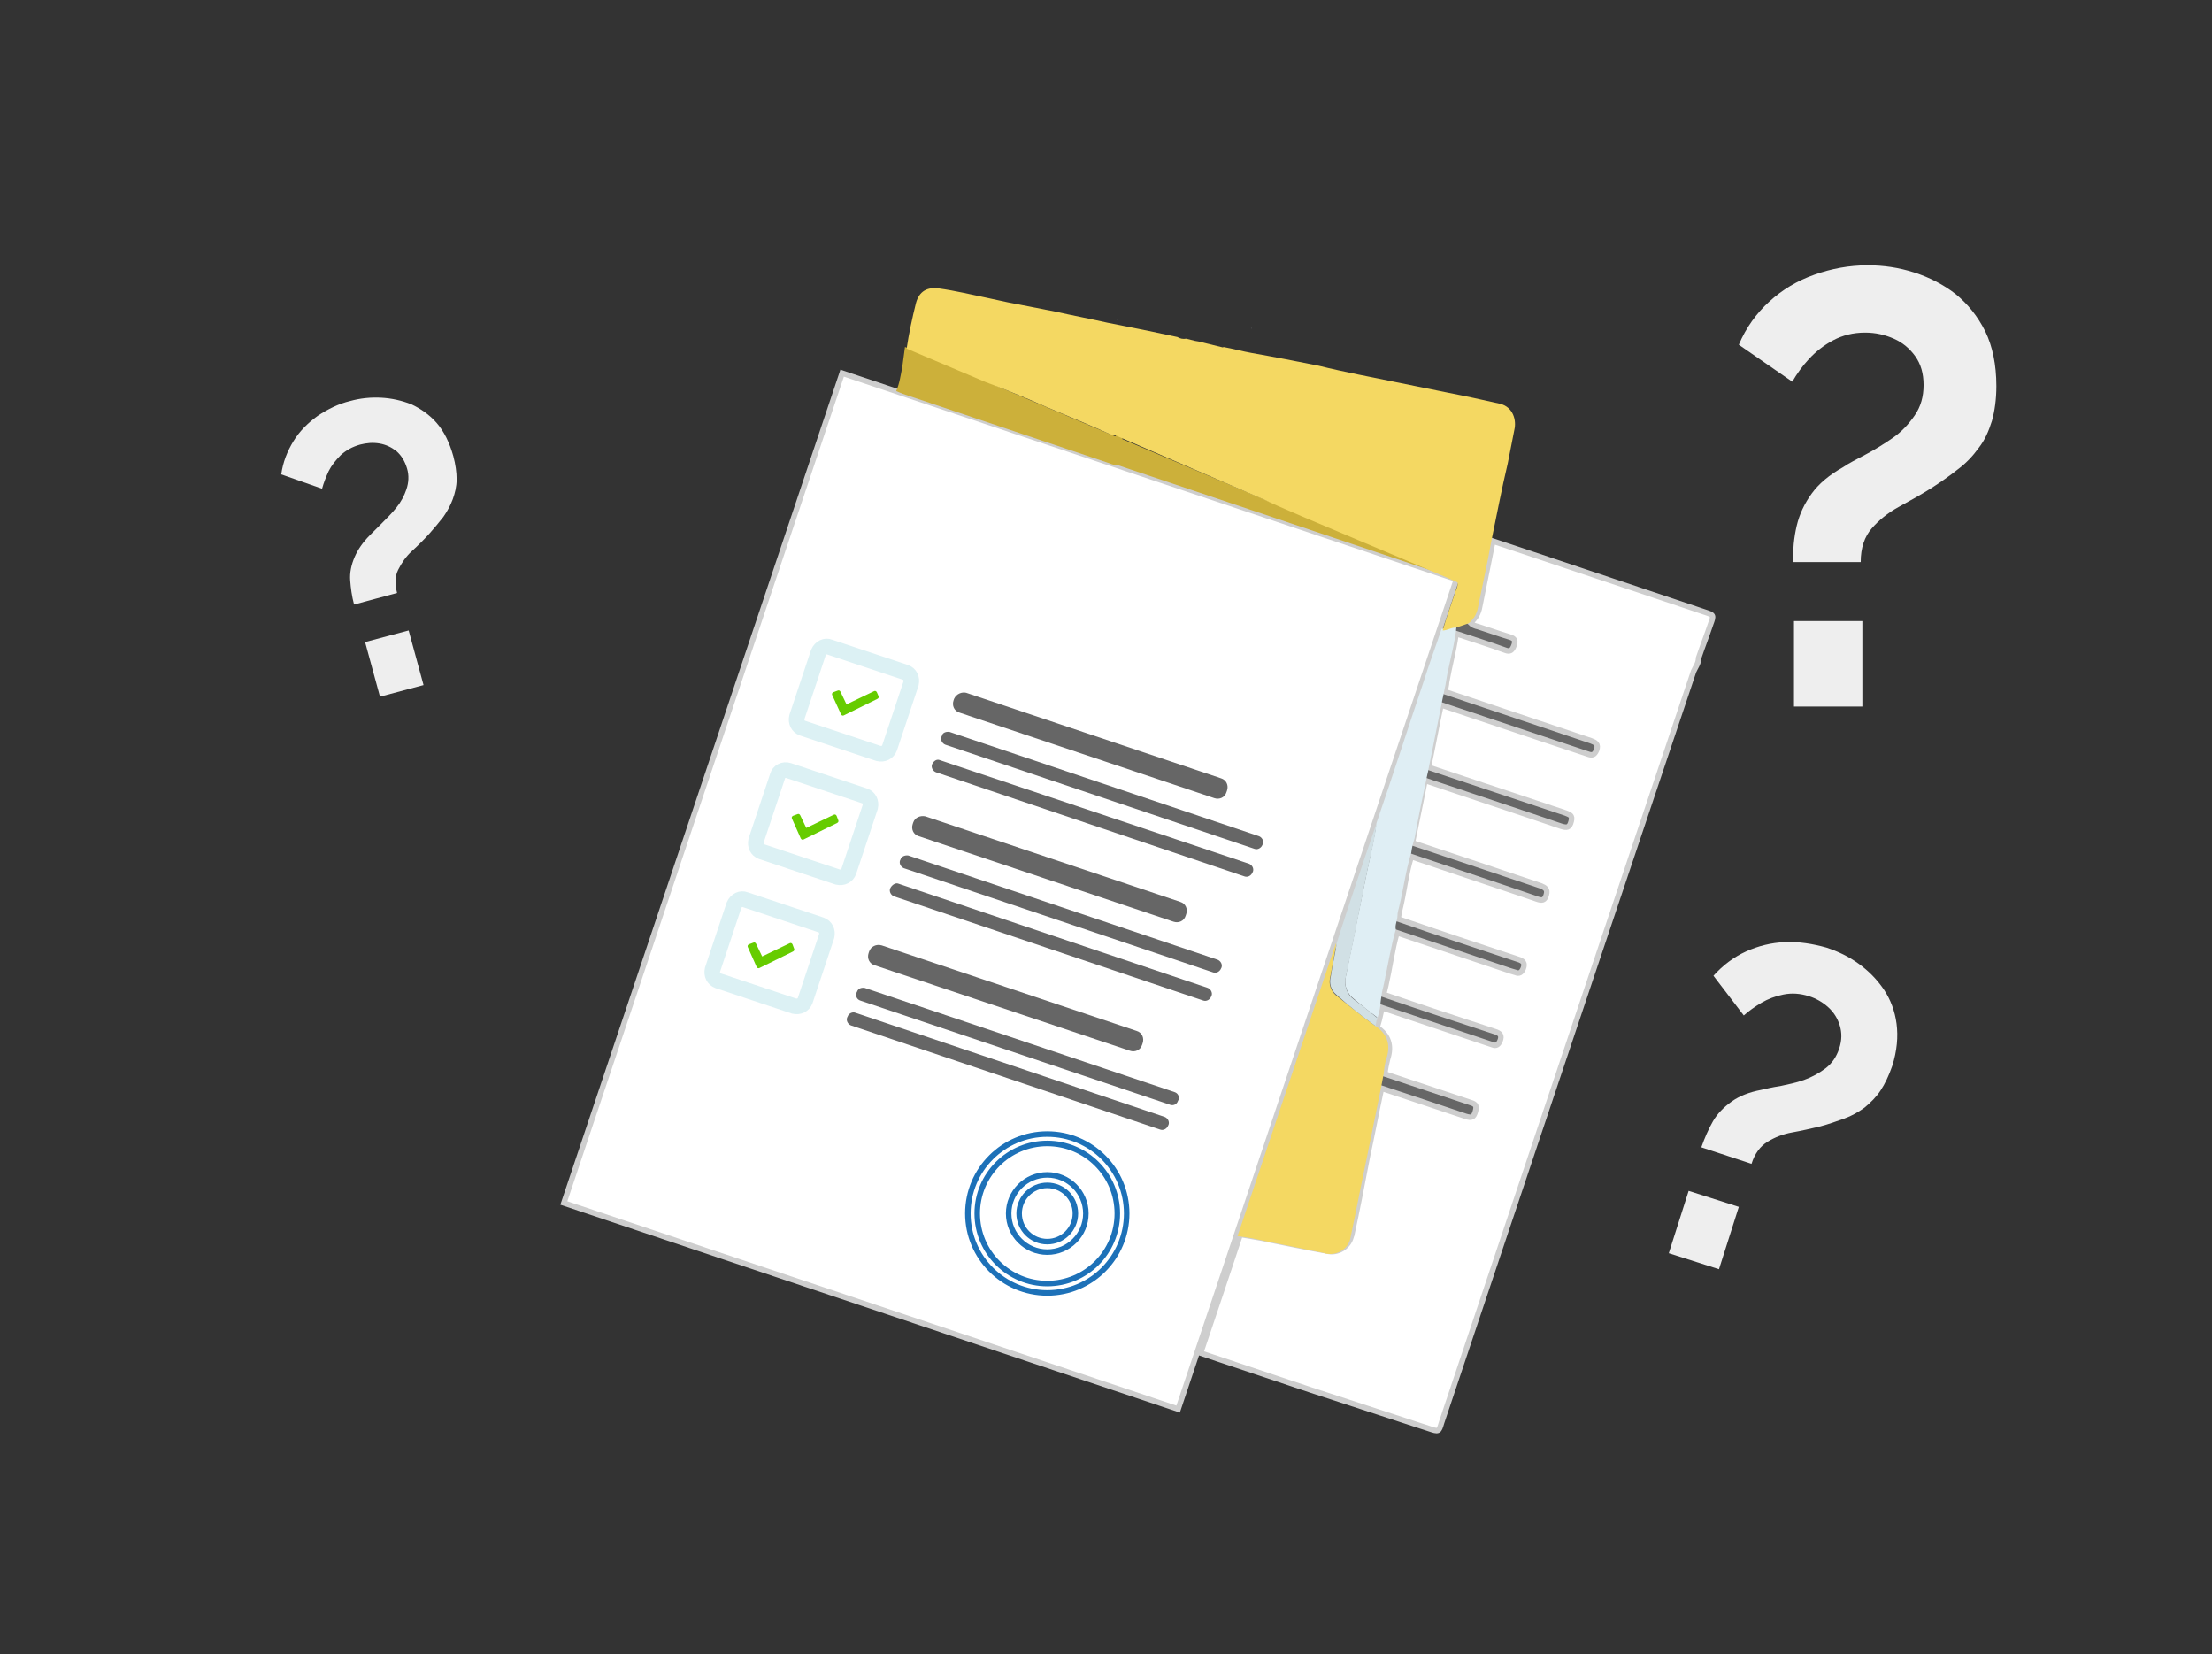 <?xml version="1.0" encoding="UTF-8"?>
<svg xmlns="http://www.w3.org/2000/svg" xmlns:xlink="http://www.w3.org/1999/xlink" version="1.1" id="Layer_1" x="0px" y="0px" viewBox="0 0 401.1 299.9" style="enable-background:new 0 0 401.1 299.9;" xml:space="preserve">
<rect x="0" y="0" width="401.1" height="299.9" fill="#333333" stroke="none"/>
<style type="text/css">
	.st0{fill:#666666;}
	.st1{fill:#FFFFFF;stroke:#CECECE;stroke-miterlimit:10;}
	.st2{fill:#A4A7AA;}
	.st3{fill:#C6B59B;}
	.st4{fill:#F4D862;}
	.st5{fill:#DFEEF4;}
	.st6{fill:#D1E0E5;}
	.st7{fill:#CCB03A;}
	.st8{fill:none;stroke:#DCF1F4;stroke-width:2.83;stroke-miterlimit:10;}
	.st9{fill:#66CC00;}
	.st10{fill:none;stroke:#1D71B8;stroke-miterlimit:10;}
	.st11{fill:#EEEEEE;}
</style>
<rect x="199.7" y="135.4" transform="matrix(0.318 -0.948 0.948 0.318 24.016 354.106)" class="st0" width="117" height="50"></rect>
<rect x="103.9" y="102.8" transform="matrix(0.318 -0.948 0.948 0.318 -28.256 283.903)" class="st1" width="158.7" height="117.5"></rect>
<path class="st2" d="M202.6,58C202.6,58,202.4,58,202.6,58c-0.1-0.1,0-0.2,0-0.2S202.6,57.9,202.6,58L202.6,58z"></path>
<path class="st1" d="M237.7,252l-20-6.7c2.4-7.1,4.8-14.3,7.2-21.5c1.1,0.2,2.3,0.4,3.5,0.6c4.1,0.8,8.1,1.7,12.2,2.4  c1.9,0.5,3.9-0.7,4.4-2.6c0-0.1,0-0.2,0.1-0.3c1-4.6,1.9-9.3,2.8-14c0.9-4.2,1.7-8.4,2.6-12.6c5.1,1.7,10.3,3.4,15.3,5.1  c1,0.3,1.4,0.2,1.7-0.8s0.2-1.4-0.8-1.7c-5.2-1.7-10.4-3.5-15.6-5.2c0.1-1,0.3-1.8,0.5-2.7c0.8-2.4,0.2-4.3-1.9-5.7l0.4-1.4l0.5-2.2  l19.4,6.5l0.6,0.2c0.7,0.3,1.1,0,1.4-0.7c0.4-1,0-1.4-1-1.7c-6.7-2.2-13.4-4.4-20.1-6.7c0.1-0.6,0.3-1.2,0.4-1.7  c0.7-3.1,1.1-6.3,2-9.5l20.5,6.9l1,0.3c0.7,0.3,1.1,0,1.4-0.7c0.4-1,0-1.4-1-1.7c-7.2-2.4-14.5-4.8-21.7-7.3c0.1-0.5,0.2-1,0.3-1.6  c0.8-3.2,1.1-6.5,2.1-9.7l8.9,3c4.7,1.6,9.3,3.1,13.9,4.7c0.9,0.3,1.4,0.3,1.7-0.8c0.3-1-0.3-1.3-1-1.6c-7.7-2.6-15.5-5.2-23.3-7.8  l2.3-11.3c8.3,2.8,16.5,5.5,24.7,8.3c1,0.3,1.5,0.3,1.8-0.9c0.3-1.1-0.3-1.2-1-1.5l-24.9-8.3c0.8-3.7,1.5-7.6,2.3-11.3l18.8,6.3  c2.6,0.9,5.2,1.7,7.8,2.6c0.8,0.3,1.2,0.2,1.6-0.7c0.4-1.1-0.2-1.4-1-1.7c-8.9-3-17.6-5.9-26.5-8.9c0.1-0.6,0.3-1.2,0.3-1.7  c0.5-2.9,1.3-5.7,1.7-8.6l0.1-0.2c3,1,5.9,1.9,8.9,3c0.8,0.3,1.2,0,1.5-0.8s0.3-1.3-0.7-1.6c-2-0.6-3.9-1.3-5.8-1.9  c-0.5-0.1-1-0.3-1.4-0.7c0.9-0.7,1.5-1.7,1.7-2.9c0.8-4,1.6-7.9,2.4-11.9c1.5,0.5,3,1,4.5,1.5l34,11.4c1.5,0.5,1.6,0.5,1,2.1  c-0.7,2.1-1.5,4.1-2.2,6.2c0,1-0.6,1.7-0.9,2.4c-1.4,4.2-41.3,123-45.7,136.2c-0.5,1.7-0.5,1.7-2.3,1.1L237.7,252z"></path>
<path class="st3" d="M214.9,67.8l0.2-0.5L214.9,67.8L214.9,67.8L214.9,67.8z"></path>
<path class="st3" d="M215.4,65.6c0-0.1,0-0.1,0-0.2l0.1-0.1C215.4,65.4,215.4,65.5,215.4,65.6L215.4,65.6z"></path>
<path class="st2" d="M226.9,59.6C226.9,59.6,226.9,59.5,226.9,59.6c-0.1-0.1,0-0.2,0-0.2S226.9,59.5,226.9,59.6  C226.9,59.5,226.9,59.5,226.9,59.6z"></path>
<path class="st4" d="M249.4,186c2.2,1.5,2.8,3.4,2,5.9c-0.3,0.9-0.4,1.8-0.5,2.8c-0.2,0.9-0.3,1.7-0.5,2.6  c-0.9,4.3-1.7,8.5-2.6,12.8c-1,4.7-1.9,9.5-2.9,14.2c-0.3,2-2.3,3.3-4.3,3c-0.1,0-0.2,0-0.3-0.1c-4.1-0.8-8.3-1.7-12.3-2.5  c-1.2-0.3-2.3-0.4-3.6-0.6c5.9-17.5,11.8-35.2,17.7-52.7c0.1-0.2,0.1-0.3,0.2-0.4c-0.3,2.1-0.7,4.1-1.1,6.2c-0.3,1.2,0.1,2.4,1,3.2  C244.6,182.3,246.9,184.2,249.4,186z"></path>
<path class="st5" d="M255.9,154.6c-1,3.2-1.4,6.6-2.2,9.8c-0.1,0.5-0.3,1-0.3,1.6c0,0.9-0.5,1.7-0.3,2.5c-0.9,3.1-1.4,6.4-2.1,9.6  c-0.1,0.6-0.3,1.2-0.4,1.8c-0.1,0.8-0.3,1.7-0.3,2.4c-0.1,0.8-0.3,1.5-0.5,2.2c-1.5-1.1-3-2.3-4.3-3.4c-1.2-0.9-1.8-2.4-1.5-3.9  c1.3-6.4,2.6-12.9,3.9-19.3c0.6-2.9,1.3-5.7,1.7-8.7c2.9-8.4,5.6-16.9,8.5-25.5c1-3.2,2.2-6.4,3.3-9.7l2.7-0.4  c-0.3,3-1.1,5.8-1.7,8.8c-0.1,0.6-0.2,1.2-0.3,1.8c-0.2,0.8-0.3,1.6-0.5,2.4l-2.3,11.5c-0.2,0.8-0.3,1.7-0.5,2.4  c-0.8,3.8-1.6,7.6-2.3,11.5C256.2,152.9,256,153.8,255.9,154.6z"></path>
<path class="st6" d="M249.6,149.3c-0.3,3-1.1,5.8-1.7,8.7c-1.3,6.4-2.5,12.9-3.9,19.3c-0.3,1.5,0.3,3,1.5,3.9c1.5,1.1,3,2.3,4.3,3.4  c-0.2,0.4-0.3,1-0.4,1.4c-2.5-1.8-4.9-3.7-7.1-5.7c-1-0.8-1.3-2.1-1-3.2c0.3-2.1,0.8-4.1,1.1-6.2  C244.7,163.7,247.1,156.5,249.6,149.3z"></path>
<path class="st7" d="M260,103.6l-56.5-24l2.6-13.5c-0.4,0.5-0.7,1.1-0.8,1.7c-0.9,3.5-1.8,6.9-2.6,10.4c-0.1,0.5-0.2,0.7-0.5,0.9  l-38.1-16.2l-0.5,3.7l0,0c-0.3,1.5-0.5,3-1.1,4.3c0.4,0.2,0.8,0.3,1.2,0.5L201.2,84c0.4,0.2,0.9,0.3,1.4,0.3L260,103.6z"></path>
<path class="st0" d="M175.2,125.6l46.2,15.5c1,0.3,1.4,1.3,1.1,2.2l-0.1,0.3c-0.3,1-1.3,1.4-2.2,1.1L174,129.2  c-1-0.3-1.4-1.3-1.1-2.2l0.1-0.3C173.4,125.8,174.4,125.4,175.2,125.6z"></path>
<path class="st0" d="M172.2,132.7l56.1,18.9c0.5,0.2,0.9,0.8,0.7,1.4l-0.1,0.2c-0.2,0.5-0.8,0.9-1.4,0.7L171.4,135  c-0.5-0.2-0.9-0.8-0.7-1.4l0.1-0.2C170.9,132.8,171.6,132.6,172.2,132.7z"></path>
<path class="st0" d="M170.4,137.8l56.1,18.8c0.5,0.2,0.9,0.8,0.7,1.4l-0.1,0.2c-0.2,0.5-0.8,0.9-1.4,0.7l-56-18.9  c-0.5-0.2-0.9-0.8-0.7-1.4l0.1-0.2C169.4,137.9,169.9,137.6,170.4,137.8z"></path>
<path class="st0" d="M167.8,148l46.2,15.5c1,0.3,1.4,1.3,1.1,2.2L215,166c-0.3,1-1.3,1.4-2.2,1.1l-46.2-15.5c-1-0.3-1.4-1.3-1.1-2.2  l0.1-0.3C165.9,148.2,166.9,147.8,167.8,148z"></path>
<path class="st0" d="M164.7,155.1l56.1,18.9c0.5,0.2,0.9,0.8,0.7,1.4l-0.1,0.2c-0.2,0.5-0.8,0.9-1.4,0.7l-56.1-18.9  c-0.5-0.2-0.9-0.8-0.7-1.4l0.1-0.2C163.4,155.3,164.1,155,164.7,155.1z"></path>
<path class="st0" d="M162.9,160.2l56.1,18.9c0.5,0.2,0.9,0.8,0.7,1.4l-0.1,0.2c-0.2,0.5-0.8,0.9-1.4,0.7l-56.1-18.9  c-0.5-0.2-0.9-0.8-0.7-1.4l0.1-0.2C161.8,160.4,162.4,160,162.9,160.2z"></path>
<path class="st8" d="M150.4,117.3l13.8,4.6c0.8,0.3,1.2,1.1,1,2l-3.9,11.7c-0.3,0.8-1.1,1.2-2,1l-13.8-4.6c-0.8-0.3-1.2-1.1-1-2  l3.9-11.7C148.8,117.4,149.7,117,150.4,117.3z"></path>
<path class="st9" d="M150.9,126c-0.1-0.2,0-0.4,0.2-0.5l0.8-0.3c0.2-0.1,0.4,0,0.5,0.2l1.1,2.3l5-2.4c0.2-0.1,0.4,0,0.5,0.2l0,0  l0.3,0.7c0.1,0.2,0,0.4-0.2,0.5l-6.1,3c-0.2,0.1-0.4,0-0.5-0.2L150.9,126z"></path>
<path class="st8" d="M143,139.7l13.8,4.6c0.8,0.3,1.2,1.1,1,2l-3.9,11.7c-0.3,0.8-1.1,1.2-2,1l-13.8-4.6c-0.8-0.3-1.2-1.1-1-2  l3.9-11.7C141.2,139.9,142.1,139.4,143,139.7z"></path>
<path class="st9" d="M143.6,148.4c-0.1-0.2,0-0.4,0.2-0.5l0.8-0.3c0.2-0.1,0.4,0,0.5,0.2l0,0l1.1,2.3l5-2.4c0.2-0.1,0.4,0,0.5,0.2  l0,0l0.3,0.8c0.1,0.2,0,0.4-0.2,0.5l-6.1,3c-0.2,0.1-0.4,0-0.5-0.2L143.6,148.4z"></path>
<path class="st0" d="M159.9,171.4l46.2,15.5c1,0.3,1.4,1.3,1.1,2.2l-0.1,0.3c-0.3,1-1.3,1.4-2.2,1.1L158.6,175  c-1-0.3-1.4-1.3-1.1-2.2l0.1-0.3C157.9,171.6,158.9,171.1,159.9,171.4z"></path>
<path class="st0" d="M156.8,179.1L213,198c0.6,0.2,0.9,0.8,0.7,1.4l-0.1,0.2c-0.2,0.6-0.8,0.9-1.4,0.7L156,181.4  c-0.6-0.2-0.9-0.8-0.7-1.4l0.1-0.2C155.6,179.2,156.2,179,156.8,179.1z"></path>
<path class="st0" d="M155.1,183.6l56.1,18.9c0.5,0.2,0.9,0.8,0.7,1.4l-0.1,0.2c-0.2,0.5-0.8,0.9-1.4,0.7l-56.1-18.9  c-0.5-0.2-0.9-0.8-0.7-1.4l0.1-0.2C153.9,183.7,154.6,183.4,155.1,183.6z"></path>
<path class="st8" d="M135.1,163.1l13.8,4.6c0.8,0.3,1.2,1.1,1,2l-3.9,11.7c-0.3,0.8-1.1,1.2-2,1l-13.8-4.6c-0.8-0.3-1.2-1.1-1-2  l3.9-11.7C133.5,163.2,134.4,162.8,135.1,163.1z"></path>
<path class="st9" d="M135.6,171.7c-0.1-0.2,0-0.4,0.2-0.5l0,0l0.8-0.3c0.2-0.1,0.4,0,0.5,0.2l0,0l1.1,2.3l5-2.4  c0.2-0.1,0.4,0,0.5,0.2l0,0l0.3,0.8c0.1,0.2,0,0.4-0.2,0.5l0,0l-6.1,3c-0.2,0.1-0.4,0-0.5-0.2l0,0L135.6,171.7z"></path>
<path class="st4" d="M272,73.2c-3.1-0.7-6.3-1.4-9.4-2l-16.3-3.3c-2.4-0.5-4.8-1-7.2-1.6c-4-0.8-8.1-1.6-12.1-2.3  c-1.7-0.3-3.5-0.8-5.2-1.1V63l-4.5-1.1l-0.6-0.1l-1.6-0.4c-0.6,0.1-1.1,0-1.6-0.3l-5.2-1.1c-2.4-0.5-5-1-7.5-1.5  c-3.1-0.7-6.3-1.3-9.4-2l-8.7-1.7L179,54c-2.9-0.6-5.8-1.3-8.7-1.7c-2.2-0.3-3.6,0.5-4.2,2.6c-0.7,2.8-1.3,5.6-1.7,8.3  c4.8,2,9.6,4.1,14.4,6.1c2.7,1,5.4,2.1,8,3.2c3.8,1.7,7.6,3.2,11.5,4.9c1,0.4,2.2,1,3.2,1.4c0.3,0.1,0.6,0.2,0.7,0.1l27.3,11.8  c3,1.6,33.7,14.2,34.8,14.9c0.1,0.4-0.1,1-0.3,1.4c-0.8,2.4-1.7,4.9-2.4,7.3c0.9,0,1.6-0.6,2.4-0.5l2.3-0.8c0.9-0.7,1.5-1.7,1.7-2.9  c0.8-4,1.7-7.9,2.4-11.9c1-4.8,1.9-9.6,3-14.2c0.4-2,0.8-4.1,1.2-6.1C275,76.2,274.4,73.8,272,73.2z"></path>
<circle class="st10" cx="189.9" cy="220" r="7"></circle>
<circle class="st10" cx="189.9" cy="220" r="5.1"></circle>
<circle class="st10" cx="189.9" cy="220" r="14.4"></circle>
<circle class="st10" cx="189.9" cy="220" r="12.7"></circle>
<g>
	<path class="st11" d="M325.1,102c0-2.4,0.2-4.6,0.7-6.7c0.5-2.1,1.4-4,2.7-5.8c1.3-1.8,3.2-3.4,5.7-4.8c1-0.7,2.4-1.4,4.1-2.3   c1.7-0.9,3.3-1.9,4.9-3s2.9-2.5,4-4.1c1.1-1.6,1.6-3.4,1.6-5.5c0-2.1-0.5-3.8-1.5-5.2c-1-1.4-2.3-2.5-3.9-3.2   c-1.6-0.7-3.3-1.1-5.2-1.1c-2.2,0-4.1,0.5-5.8,1.4c-1.7,0.9-3.2,2.1-4.4,3.4c-1.2,1.3-2.2,2.7-3,4.1l-9.7-6.7   c1.3-3.1,3.2-5.7,5.5-7.8c2.4-2.2,5.1-3.8,8.2-4.9c3.1-1.1,6.3-1.7,9.7-1.7c2.8,0,5.6,0.4,8.4,1.3c2.8,0.9,5.3,2.2,7.5,3.9   c2.2,1.8,4,4,5.4,6.8c1.3,2.7,2,6,2,9.9c0,2.4-0.3,4.5-0.8,6.3c-0.6,1.9-1.3,3.5-2.4,4.9c-1,1.4-2.3,2.8-3.8,3.9   c-1.5,1.2-3.1,2.3-4.8,3.4c-1.9,1.2-3.9,2.3-5.9,3.4c-2,1.1-3.6,2.4-4.9,3.9c-1.3,1.5-2,3.5-2,6.1H325.1z M325.3,128.1v-15.5h12.4   v15.5H325.3z"></path>
</g>
<g>
	<path class="st11" d="M64.2,109.6c-0.4-1.5-0.6-3-0.7-4.4c-0.1-1.4,0.2-2.8,0.8-4.2c0.6-1.4,1.5-2.7,2.8-4c0.6-0.6,1.3-1.3,2.2-2.2   c0.9-0.9,1.8-1.8,2.6-2.8c0.8-1,1.4-2.1,1.8-3.3c0.4-1.2,0.5-2.5,0.1-3.8c-0.4-1.3-1-2.3-1.9-3.1c-0.9-0.7-1.9-1.2-3.1-1.4   c-1.2-0.2-2.3-0.1-3.5,0.2c-1.4,0.4-2.5,1-3.5,1.9c-0.9,0.9-1.7,1.9-2.2,2.9c-0.5,1.1-0.9,2.1-1.2,3.2l-7.4-2.6   c0.3-2.2,1.1-4.2,2.2-6c1.1-1.8,2.6-3.3,4.4-4.6c1.8-1.2,3.8-2.2,5.9-2.7c1.8-0.5,3.7-0.7,5.6-0.6c1.9,0.1,3.7,0.5,5.5,1.2   c1.7,0.8,3.3,1.9,4.6,3.4c1.3,1.5,2.3,3.5,3,6c0.4,1.5,0.6,2.9,0.6,4.2c0,1.3-0.3,2.5-0.7,3.6c-0.4,1.1-1,2.2-1.7,3.2   c-0.8,1-1.6,2-2.5,3c-1,1.1-2.1,2.2-3.2,3.2c-1.1,1-1.9,2.2-2.5,3.4c-0.6,1.2-0.6,2.6-0.2,4.2L64.2,109.6z M68.9,126.3l-2.7-9.9   l7.9-2.1l2.7,9.9L68.9,126.3z"></path>
</g>
<g>
	<path class="st11" d="M308.5,208c0.6-1.7,1.3-3.3,2.1-4.7c0.8-1.4,2-2.6,3.4-3.6c1.4-1,3.2-1.7,5.3-2.1c0.9-0.2,2.1-0.5,3.5-0.7   c1.4-0.3,2.9-0.6,4.3-1.1c1.4-0.5,2.7-1.2,3.9-2.1c1.2-0.9,2-2.1,2.5-3.6c0.5-1.5,0.5-2.9,0.1-4.2c-0.4-1.3-1.1-2.4-2.1-3.3   c-1-0.9-2.2-1.6-3.5-2c-1.6-0.5-3.1-0.6-4.6-0.3c-1.5,0.3-2.8,0.8-4,1.5c-1.2,0.7-2.3,1.5-3.2,2.3l-5.5-7.2   c1.7-1.9,3.7-3.4,5.9-4.4c2.2-1,4.6-1.6,7.1-1.7c2.5-0.1,5,0.3,7.5,1c2.1,0.7,4,1.6,5.8,2.9c1.8,1.3,3.3,2.8,4.6,4.7   c1.2,1.8,2,3.9,2.3,6.2c0.3,2.3,0.1,4.9-0.8,7.7c-0.6,1.7-1.3,3.2-2.1,4.4c-0.8,1.2-1.8,2.2-2.9,3.1c-1.1,0.8-2.3,1.5-3.7,2   c-1.4,0.5-2.8,1-4.3,1.4c-1.7,0.4-3.4,0.8-5.1,1.1c-1.7,0.3-3.2,0.9-4.5,1.7c-1.3,0.8-2.3,2.1-2.9,4L308.5,208z M302.6,227.2   l3.6-11.3l9.1,2.9l-3.6,11.3L302.6,227.2z"></path>
</g>
</svg>
